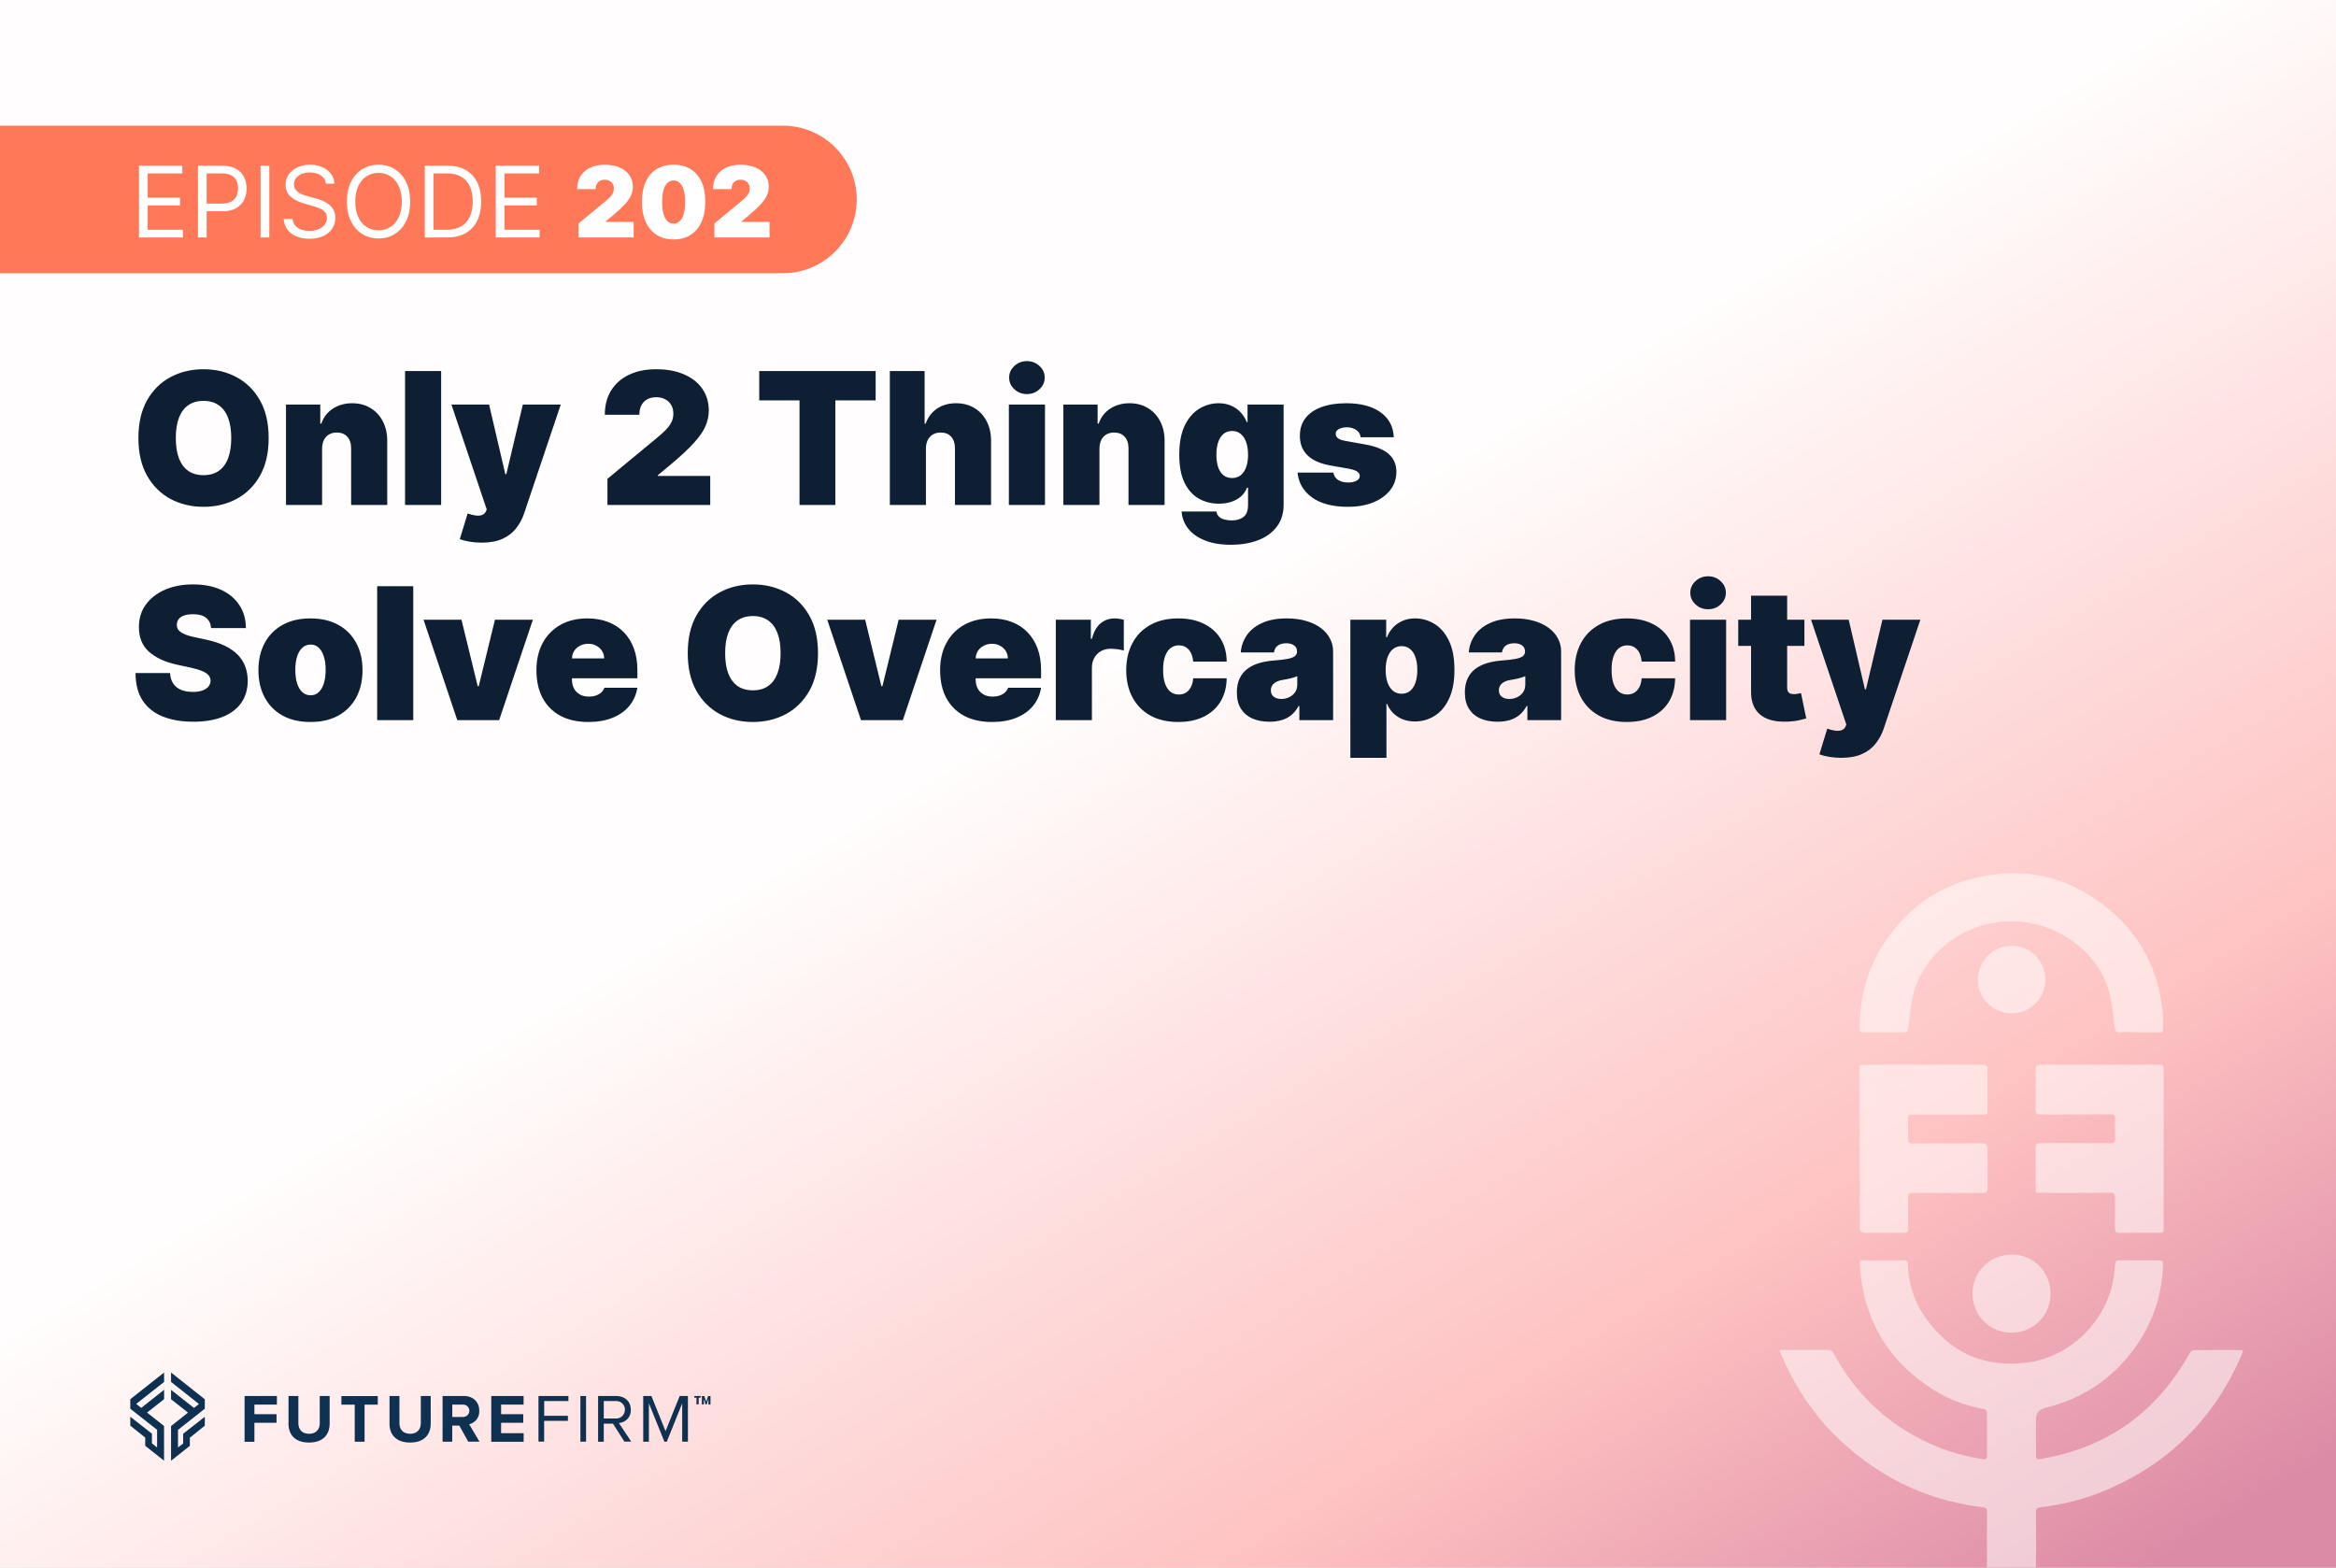<svg width="380" height="255" viewBox="0 0 380 255" fill="none" xmlns="http://www.w3.org/2000/svg">
<rect x="0" y="0" width="380" height="255" fill="#808080" stroke="none"/>
<g clip-path="url(#clip0_43_59)">
<rect width="380" height="255" fill="white"/>
<rect x="-1.318" y="-0.273" width="382.505" height="255.74" fill="url(#paint0_linear_43_59)"/>
<path d="M-0.632 20.447H127.368C133.988 20.447 139.368 25.827 139.368 32.447C139.368 39.067 133.988 44.447 127.368 44.447H-0.632V20.447Z" fill="#FF7959"/>
<path d="M39.785 234.518V227.078H45.045V228.478H41.385V230.038H44.985V231.438H41.385V234.528H39.785V234.508V234.518ZM46.935 231.538V227.078H48.535V231.488C48.535 232.528 49.145 233.228 50.275 233.228C51.405 233.228 52.015 232.518 52.015 231.488V227.078H53.625V231.538C53.625 233.378 52.535 234.648 50.265 234.648C47.995 234.648 46.925 233.378 46.925 231.538M57.705 234.518V228.488H55.535V227.088H61.455V228.488H59.305V234.518H57.705ZM63.365 231.538V227.078H64.975V231.488C64.975 232.528 65.585 233.228 66.715 233.228C67.845 233.228 68.455 232.518 68.455 231.488V227.078H70.065V231.538C70.065 233.378 68.985 234.648 66.715 234.648C64.445 234.648 63.355 233.388 63.355 231.538M76.175 234.518L74.715 231.888H73.565V234.518H71.995V227.078H75.465C77.015 227.078 77.965 228.098 77.965 229.478C78.025 230.518 77.325 231.438 76.325 231.678L77.995 234.508H76.185L76.175 234.518ZM76.345 229.468C76.345 228.918 75.885 228.468 75.335 228.478C75.305 228.478 75.275 228.478 75.245 228.478H73.575V230.488H75.245C75.795 230.538 76.285 230.128 76.345 229.578C76.345 229.538 76.345 229.508 76.345 229.468ZM79.915 234.518V227.078H85.175V228.478H81.515V230.038H85.115V231.438H81.515V233.128H85.185V234.528H79.925V234.508L79.915 234.518ZM87.595 234.518V227.078H92.465V227.898H88.525V230.298H92.385V231.118H88.515V234.498H87.595V234.518ZM94.415 227.078H95.335V234.508H94.415V227.078ZM101.585 234.518L99.715 231.578H98.215V234.518H97.295V227.078H100.275C101.635 227.078 102.615 227.948 102.615 229.318C102.675 230.448 101.805 231.408 100.675 231.468L102.685 234.498H101.605V234.518H101.585ZM101.655 229.318C101.675 228.548 101.065 227.918 100.295 227.898C100.245 227.898 100.205 227.898 100.155 227.898H98.215V230.738H100.155C100.925 230.788 101.595 230.208 101.645 229.428C101.645 229.388 101.645 229.338 101.645 229.298L101.655 229.318ZM110.975 234.518V228.268L108.465 234.518H108.085L105.555 228.268V234.518H104.635V227.078H105.965L108.265 232.798L110.565 227.078H111.905V234.508H110.975V234.518Z" fill="#0E3051"/>
<path d="M23.925 229.768L26.695 227.598V226.068L22.975 229.008L22.155 228.368L26.695 224.788V223.258L21.195 227.598V229.148L25.555 232.578V235.448L24.715 234.788V233.208L21.195 230.448V231.898L23.625 233.848V235.178L26.685 237.598V231.958L23.915 229.768H23.925ZM27.825 223.258V224.788L32.365 228.378L31.555 229.018L27.825 226.078V227.608L30.585 229.778L27.825 231.968V237.608L30.885 235.188V233.858L33.315 231.908V230.458L29.795 233.218V234.798L28.955 235.458V232.588L33.315 229.148V227.608L27.825 223.258Z" fill="#0E3051"/>
<path d="M115.235 227.558L114.955 228.448H114.775L114.495 227.558V228.458H114.175V227.088H114.575L114.875 228.018L115.195 227.088H115.575V228.468H115.245V227.568L115.235 227.558ZM113.985 227.348H113.655V228.438H113.295V227.348H112.945V227.078H113.975V227.348H113.985Z" fill="#0E3051"/>
<g style="mix-blend-mode:overlay" opacity="0.53">
<path d="M364.881 219.666C364.811 219.906 364.761 220.116 364.671 220.316C360.211 230.756 352.751 238.166 342.271 242.526C338.921 243.926 335.411 244.746 331.821 245.196C331.331 245.256 331.191 245.446 331.191 245.906C331.211 248.986 331.211 252.076 331.191 255.166H323.231C323.211 252.096 323.221 249.026 323.231 245.956C323.241 245.426 323.071 245.246 322.541 245.176C315.591 244.336 309.251 241.906 303.571 237.786C297.351 233.276 292.751 227.456 289.771 220.356C289.691 220.156 289.631 219.936 289.511 219.586H290.621C292.821 219.586 295.021 219.606 297.221 219.576C297.771 219.566 298.061 219.746 298.331 220.236C302.161 227.306 307.811 232.366 315.261 235.386C317.621 236.336 320.061 236.956 322.571 237.346C323.031 237.416 323.231 237.296 323.231 236.816C323.221 234.486 323.211 232.166 323.231 229.846C323.241 229.216 322.801 229.226 322.411 229.146C319.621 228.596 316.981 227.616 314.571 226.106C307.821 221.856 303.781 215.826 302.731 207.876C302.631 207.136 302.621 206.386 302.541 205.646C302.481 205.136 302.711 205.006 303.181 205.006C305.341 205.026 307.491 205.026 309.651 205.006C310.151 205.006 310.331 205.166 310.351 205.676C310.461 208.716 311.311 211.546 313.021 214.046C317.041 219.916 322.631 222.556 329.711 221.646C336.451 220.776 342.141 215.446 343.631 208.836C343.861 207.806 343.991 206.746 344.071 205.696C344.121 205.156 344.311 204.996 344.831 205.006C346.951 205.026 349.061 205.026 351.181 205.006C351.741 204.996 351.891 205.196 351.871 205.726C351.701 210.786 350.131 215.366 347.131 219.446C343.501 224.376 338.681 227.546 332.731 229.006C332.711 229.016 332.691 229.016 332.671 229.026C331.684 229.26 331.191 229.89 331.191 230.916V236.636C331.201 237.386 331.251 237.436 331.981 237.316C342.811 235.486 350.841 229.716 356.181 220.136C356.311 219.896 356.661 219.616 356.901 219.616C359.431 219.576 361.961 219.586 364.491 219.596C364.591 219.596 364.691 219.626 364.871 219.666H364.881Z" fill="white"/>
<path d="M347.97 167.906C346.93 167.906 345.9 167.876 344.86 167.916C344.29 167.936 344.07 167.746 344 167.166C343.81 165.476 343.65 163.776 343.28 162.126C342.29 157.666 339.55 154.446 335.71 152.176C327.36 147.236 316.45 150.476 312.18 159.086C311.38 160.706 311.02 162.446 310.78 164.226C310.64 165.256 310.5 166.276 310.4 167.316C310.36 167.746 310.21 167.936 309.75 167.926C307.53 167.906 305.31 167.916 303.09 167.926C302.65 167.926 302.53 167.756 302.53 167.336C302.47 162.236 303.77 157.536 306.59 153.276C309.97 148.166 314.59 144.626 320.49 143.026C329 140.716 336.74 142.466 343.44 148.226C348.36 152.446 351.06 157.906 351.78 164.346C351.89 165.356 351.84 166.376 351.88 167.396C351.9 167.806 351.72 167.946 351.32 167.936C350.2 167.916 349.08 167.936 347.96 167.936L347.97 167.906Z" fill="white"/>
<path d="M351.951 186.866C351.951 191.136 351.951 195.406 351.951 199.686C351.951 200.536 351.951 200.536 351.091 200.536C349.001 200.536 346.901 200.516 344.811 200.546C344.191 200.556 344.031 200.336 344.041 199.756C344.071 198.096 344.031 196.436 344.061 194.776C344.071 194.206 343.881 194.026 343.311 194.026C339.541 194.046 335.761 194.036 331.991 194.036C331.141 194.036 331.141 194.036 331.141 193.166C331.141 191.026 331.161 188.896 331.131 186.756C331.131 186.136 331.301 185.936 331.941 185.936C335.711 185.966 339.491 185.936 343.261 185.956C343.881 185.956 344.101 185.776 344.071 185.146C344.021 184.116 344.031 183.076 344.071 182.036C344.101 181.416 343.861 181.266 343.281 181.266C339.511 181.286 335.731 181.266 331.961 181.286C331.341 181.286 331.131 181.126 331.141 180.486C331.181 178.286 331.171 176.086 331.141 173.896C331.141 173.346 331.321 173.186 331.861 173.186C338.331 173.196 344.801 173.196 351.271 173.186C351.841 173.186 351.971 173.396 351.971 173.916C351.961 178.226 351.971 182.546 351.971 186.856L351.951 186.866Z" fill="white"/>
<path d="M302.501 186.846C302.501 182.576 302.501 178.306 302.501 174.026C302.501 173.206 302.501 173.206 303.331 173.206C309.741 173.206 316.141 173.206 322.551 173.196C323.161 173.196 323.331 173.396 323.321 173.986C323.291 176.146 323.311 178.296 323.311 180.456C323.311 181.296 323.311 181.296 322.491 181.296C318.741 181.296 314.991 181.296 311.231 181.296C310.381 181.296 310.381 181.296 310.381 182.166C310.381 183.186 310.411 184.196 310.381 185.216C310.361 185.826 310.591 185.986 311.181 185.986C314.931 185.966 318.691 185.966 322.441 185.966C323.028 185.966 323.321 186.266 323.321 186.866C323.321 189.006 323.301 191.136 323.331 193.276C323.331 193.876 323.161 194.066 322.561 194.056C318.791 194.036 315.011 194.046 311.241 194.046C310.401 194.046 310.401 194.046 310.401 194.866C310.401 196.526 310.381 198.186 310.411 199.846C310.421 200.406 310.231 200.556 309.691 200.546C307.581 200.516 305.461 200.546 303.351 200.536C302.798 200.536 302.521 200.266 302.521 199.726C302.521 195.436 302.521 191.146 302.521 186.846H302.501Z" fill="white"/>
<path d="M333.571 210.416C333.571 213.966 330.781 216.766 327.231 216.776C323.671 216.776 320.871 213.986 320.871 210.436C320.871 206.846 323.681 204.076 327.341 204.066C330.761 204.066 333.571 206.926 333.571 210.416Z" fill="white"/>
<path d="M332.711 159.296C332.781 162.246 330.371 164.756 327.401 164.826C324.361 164.896 321.801 162.526 321.741 159.576C321.671 156.426 324.021 153.926 327.121 153.846C330.171 153.776 332.641 156.176 332.711 159.286V159.296Z" fill="white"/>
</g>
<path d="M22.609 38.63V26.956H29.655V28.21H24.023V32.154H29.29V33.409H24.023V37.376H29.746V38.63H22.609ZM32.203 38.63V26.956H36.148C37.064 26.956 37.813 27.121 38.394 27.451C38.979 27.778 39.413 28.221 39.694 28.78C39.975 29.338 40.116 29.962 40.116 30.649C40.116 31.337 39.975 31.962 39.694 32.525C39.416 33.087 38.987 33.536 38.406 33.87C37.824 34.201 37.079 34.366 36.171 34.366H33.343V33.112H36.125C36.752 33.112 37.256 33.004 37.636 32.787C38.016 32.571 38.291 32.278 38.462 31.909C38.637 31.537 38.725 31.117 38.725 30.649C38.725 30.182 38.637 29.764 38.462 29.395C38.291 29.027 38.014 28.738 37.63 28.529C37.246 28.316 36.737 28.21 36.102 28.21H33.617V38.63H32.203ZM43.807 26.956V38.63H42.393V26.956H43.807ZM53.026 29.874C52.958 29.297 52.68 28.848 52.194 28.529C51.707 28.21 51.111 28.05 50.404 28.05C49.887 28.05 49.435 28.134 49.047 28.301C48.663 28.468 48.363 28.698 48.146 28.991C47.934 29.283 47.827 29.616 47.827 29.988C47.827 30.3 47.901 30.568 48.05 30.792C48.202 31.012 48.395 31.197 48.631 31.345C48.867 31.489 49.114 31.609 49.372 31.704C49.63 31.795 49.868 31.869 50.085 31.926L51.27 32.246C51.574 32.325 51.913 32.436 52.285 32.576C52.661 32.717 53.02 32.909 53.362 33.152C53.708 33.392 53.993 33.699 54.218 34.076C54.442 34.452 54.554 34.914 54.554 35.461C54.554 36.092 54.389 36.662 54.058 37.171C53.731 37.68 53.252 38.085 52.621 38.385C51.994 38.685 51.232 38.836 50.336 38.836C49.499 38.836 48.775 38.701 48.163 38.431C47.556 38.161 47.077 37.785 46.727 37.302C46.381 36.819 46.185 36.259 46.14 35.62H47.599C47.637 36.061 47.785 36.426 48.044 36.715C48.306 37 48.637 37.213 49.036 37.353C49.439 37.49 49.872 37.559 50.336 37.559C50.875 37.559 51.36 37.471 51.789 37.296C52.219 37.118 52.559 36.871 52.809 36.555C53.06 36.236 53.186 35.864 53.186 35.438C53.186 35.05 53.078 34.735 52.861 34.492C52.644 34.248 52.359 34.051 52.006 33.899C51.652 33.747 51.27 33.614 50.86 33.5L49.423 33.089C48.511 32.827 47.789 32.453 47.257 31.966C46.725 31.48 46.459 30.843 46.459 30.057C46.459 29.403 46.636 28.833 46.989 28.346C47.346 27.856 47.825 27.476 48.426 27.206C49.03 26.933 49.705 26.796 50.45 26.796C51.202 26.796 51.871 26.931 52.456 27.201C53.041 27.467 53.505 27.831 53.847 28.295C54.193 28.759 54.375 29.285 54.394 29.874H53.026ZM66.729 32.793C66.729 34.024 66.507 35.088 66.062 35.985C65.617 36.882 65.007 37.574 64.232 38.06C63.457 38.547 62.571 38.79 61.576 38.79C60.58 38.79 59.694 38.547 58.919 38.06C58.144 37.574 57.534 36.882 57.089 35.985C56.645 35.088 56.422 34.024 56.422 32.793C56.422 31.562 56.645 30.497 57.089 29.601C57.534 28.704 58.144 28.012 58.919 27.526C59.694 27.039 60.58 26.796 61.576 26.796C62.571 26.796 63.457 27.039 64.232 27.526C65.007 28.012 65.617 28.704 66.062 29.601C66.507 30.497 66.729 31.562 66.729 32.793ZM65.361 32.793C65.361 31.782 65.192 30.929 64.853 30.233C64.519 29.538 64.065 29.012 63.491 28.654C62.921 28.297 62.283 28.118 61.576 28.118C60.869 28.118 60.228 28.297 59.655 28.654C59.084 29.012 58.63 29.538 58.292 30.233C57.958 30.929 57.791 31.782 57.791 32.793C57.791 33.804 57.958 34.657 58.292 35.352C58.63 36.048 59.084 36.574 59.655 36.932C60.228 37.289 60.869 37.467 61.576 37.467C62.283 37.467 62.921 37.289 63.491 36.932C64.065 36.574 64.519 36.048 64.853 35.352C65.192 34.657 65.361 33.804 65.361 32.793ZM72.709 38.63H69.106V26.956H72.869C74.001 26.956 74.97 27.189 75.776 27.657C76.582 28.12 77.199 28.787 77.629 29.658C78.058 30.524 78.273 31.562 78.273 32.77C78.273 33.986 78.056 35.033 77.623 35.911C77.19 36.785 76.559 37.458 75.73 37.929C74.902 38.397 73.895 38.63 72.709 38.63ZM70.52 37.376H72.618C73.583 37.376 74.383 37.19 75.018 36.818C75.652 36.445 76.126 35.915 76.437 35.227C76.749 34.539 76.905 33.72 76.905 32.77C76.905 31.828 76.751 31.016 76.443 30.336C76.135 29.652 75.675 29.127 75.063 28.763C74.451 28.394 73.689 28.21 72.777 28.21H70.52V37.376ZM80.644 38.63V26.956H87.69V28.21H82.058V32.154H87.325V33.409H82.058V37.376H87.781V38.63H80.644ZM94.115 38.63V36.35L98.47 32.747C98.759 32.508 99.006 32.284 99.211 32.075C99.42 31.862 99.58 31.643 99.69 31.419C99.804 31.195 99.861 30.946 99.861 30.672C99.861 30.372 99.796 30.116 99.667 29.903C99.542 29.69 99.367 29.526 99.143 29.413C98.919 29.295 98.66 29.236 98.368 29.236C98.075 29.236 97.817 29.295 97.592 29.413C97.372 29.53 97.201 29.703 97.079 29.931C96.958 30.159 96.897 30.437 96.897 30.764H93.887C93.887 29.943 94.071 29.236 94.44 28.643C94.808 28.05 95.329 27.594 96.002 27.275C96.674 26.956 97.463 26.796 98.368 26.796C99.302 26.796 100.112 26.946 100.796 27.246C101.484 27.543 102.014 27.961 102.386 28.5C102.763 29.04 102.951 29.673 102.951 30.399C102.951 30.847 102.858 31.294 102.671 31.738C102.485 32.179 102.151 32.667 101.668 33.203C101.186 33.739 100.5 34.378 99.61 35.119L98.516 36.031V36.099H103.076V38.63H94.115ZM109.578 38.95C108.517 38.946 107.602 38.701 106.83 38.214C106.059 37.728 105.464 37.027 105.046 36.111C104.628 35.195 104.421 34.096 104.424 32.816C104.428 31.531 104.637 30.441 105.051 29.544C105.47 28.647 106.062 27.965 106.83 27.497C107.602 27.03 108.517 26.796 109.578 26.796C110.638 26.796 111.554 27.032 112.325 27.503C113.097 27.97 113.692 28.652 114.11 29.549C114.528 30.446 114.735 31.535 114.731 32.816C114.731 34.104 114.522 35.206 114.104 36.122C113.686 37.038 113.091 37.739 112.32 38.226C111.552 38.708 110.638 38.95 109.578 38.95ZM109.578 36.373C110.125 36.373 110.573 36.088 110.923 35.518C111.277 34.944 111.451 34.043 111.448 32.816C111.448 32.014 111.368 31.358 111.208 30.849C111.049 30.34 110.828 29.963 110.547 29.72C110.266 29.473 109.943 29.35 109.578 29.35C109.031 29.35 108.584 29.627 108.238 30.182C107.892 30.737 107.716 31.615 107.708 32.816C107.704 33.633 107.782 34.306 107.942 34.834C108.101 35.358 108.322 35.746 108.603 35.997C108.888 36.248 109.213 36.373 109.578 36.373ZM116.219 38.63V36.35L120.574 32.747C120.863 32.508 121.11 32.284 121.315 32.075C121.524 31.862 121.684 31.643 121.794 31.419C121.908 31.195 121.965 30.946 121.965 30.672C121.965 30.372 121.901 30.116 121.771 29.903C121.646 29.69 121.471 29.526 121.247 29.413C121.023 29.295 120.764 29.236 120.472 29.236C120.179 29.236 119.921 29.295 119.696 29.413C119.476 29.53 119.305 29.703 119.183 29.931C119.062 30.159 119.001 30.437 119.001 30.764H115.991C115.991 29.943 116.175 29.236 116.544 28.643C116.913 28.05 117.433 27.594 118.106 27.275C118.779 26.956 119.567 26.796 120.472 26.796C121.407 26.796 122.216 26.946 122.9 27.246C123.588 27.543 124.118 27.961 124.491 28.5C124.867 29.04 125.055 29.673 125.055 30.399C125.055 30.847 124.962 31.294 124.776 31.738C124.589 32.179 124.255 32.667 123.772 33.203C123.29 33.739 122.604 34.378 121.714 35.119L120.62 36.031V36.099H125.18V38.63H116.219Z" fill="white"/>
<path d="M43.703 71.251C43.703 73.676 43.231 75.722 42.288 77.388C41.345 79.048 40.072 80.306 38.47 81.164C36.867 82.015 35.08 82.441 33.109 82.441C31.123 82.441 29.329 82.012 27.726 81.154C26.131 80.288 24.861 79.026 23.918 77.367C22.982 75.701 22.514 73.662 22.514 71.251C22.514 68.826 22.982 66.783 23.918 65.124C24.861 63.457 26.131 62.199 27.726 61.348C29.329 60.49 31.123 60.061 33.109 60.061C35.08 60.061 36.867 60.49 38.47 61.348C40.072 62.199 41.345 63.457 42.288 65.124C43.231 66.783 43.703 68.826 43.703 71.251ZM37.619 71.251C37.619 69.946 37.445 68.847 37.097 67.953C36.757 67.053 36.25 66.372 35.576 65.911C34.91 65.443 34.087 65.209 33.109 65.209C32.13 65.209 31.304 65.443 30.63 65.911C29.964 66.372 29.457 67.053 29.109 67.953C28.769 68.847 28.599 69.946 28.599 71.251C28.599 72.555 28.769 73.658 29.109 74.559C29.457 75.452 29.964 76.133 30.63 76.601C31.304 77.062 32.13 77.293 33.109 77.293C34.087 77.293 34.91 77.062 35.576 76.601C36.25 76.133 36.757 75.452 37.097 74.559C37.445 73.658 37.619 72.555 37.619 71.251ZM52.396 72.953V82.143H46.524V65.805H52.098V68.911H52.268C52.623 67.875 53.247 67.063 54.14 66.475C55.041 65.886 56.09 65.592 57.289 65.592C58.445 65.592 59.448 65.858 60.299 66.39C61.157 66.914 61.82 67.638 62.288 68.56C62.763 69.481 62.997 70.534 62.99 71.719V82.143H57.119V72.953C57.126 72.144 56.92 71.51 56.502 71.049C56.09 70.588 55.516 70.357 54.779 70.357C54.296 70.357 53.874 70.464 53.513 70.676C53.158 70.882 52.885 71.18 52.694 71.57C52.502 71.953 52.403 72.414 52.396 72.953ZM71.76 60.359V82.143H65.889V60.359H71.76ZM78.326 88.27C77.652 88.27 77.011 88.216 76.401 88.11C75.791 88.011 75.255 87.873 74.795 87.695L76.071 83.526C76.553 83.696 76.993 83.806 77.39 83.855C77.794 83.905 78.138 83.877 78.422 83.77C78.713 83.664 78.922 83.462 79.049 83.164L79.177 82.866L73.433 65.805H79.56L82.198 77.122H82.368L85.049 65.805H91.218L85.261 83.504C84.963 84.405 84.531 85.213 83.963 85.93C83.403 86.653 82.666 87.224 81.751 87.642C80.836 88.061 79.695 88.27 78.326 88.27ZM98.813 82.143V77.888L106.939 71.166C107.478 70.719 107.939 70.3 108.322 69.91C108.712 69.513 109.01 69.106 109.215 68.687C109.428 68.269 109.535 67.804 109.535 67.294C109.535 66.734 109.414 66.255 109.173 65.858C108.939 65.461 108.613 65.156 108.194 64.943C107.776 64.723 107.294 64.613 106.748 64.613C106.202 64.613 105.72 64.723 105.301 64.943C104.89 65.163 104.571 65.486 104.344 65.911C104.117 66.337 104.003 66.854 104.003 67.464H98.387C98.387 65.932 98.731 64.613 99.419 63.507C100.107 62.401 101.078 61.55 102.333 60.954C103.589 60.359 105.06 60.061 106.748 60.061C108.492 60.061 110.003 60.341 111.279 60.901C112.563 61.454 113.552 62.234 114.247 63.241C114.949 64.248 115.3 65.429 115.3 66.783C115.3 67.62 115.126 68.453 114.779 69.283C114.431 70.106 113.807 71.017 112.906 72.017C112.006 73.016 110.726 74.208 109.067 75.591L107.024 77.293V77.42H115.534V82.143H98.813ZM123.506 65.124V60.359H142.44V65.124H135.887V82.143H130.058V65.124H123.506ZM150.622 72.953V82.143H144.751V60.359H150.409V68.911H150.58C150.948 67.868 151.562 67.056 152.42 66.475C153.278 65.886 154.31 65.592 155.515 65.592C156.671 65.592 157.674 65.854 158.525 66.379C159.383 66.904 160.046 67.627 160.515 68.549C160.99 69.471 161.224 70.527 161.217 71.719V82.143H155.345V72.953C155.352 72.144 155.15 71.51 154.739 71.049C154.334 70.588 153.757 70.357 153.005 70.357C152.53 70.357 152.111 70.464 151.75 70.676C151.395 70.882 151.119 71.18 150.92 71.57C150.729 71.953 150.629 72.414 150.622 72.953ZM164.115 82.143V65.805H169.987V82.143H164.115ZM167.051 64.103C166.257 64.103 165.576 63.84 165.009 63.316C164.441 62.791 164.158 62.16 164.158 61.422C164.158 60.685 164.441 60.054 165.009 59.529C165.576 59.004 166.257 58.742 167.051 58.742C167.852 58.742 168.533 59.004 169.093 59.529C169.66 60.054 169.944 60.685 169.944 61.422C169.944 62.16 169.66 62.791 169.093 63.316C168.533 63.84 167.852 64.103 167.051 64.103ZM178.85 72.953V82.143H172.978V65.805H178.552V68.911H178.722C179.077 67.875 179.701 67.063 180.594 66.475C181.495 65.886 182.544 65.592 183.743 65.592C184.899 65.592 185.902 65.858 186.753 66.39C187.611 66.914 188.274 67.638 188.742 68.56C189.217 69.481 189.451 70.534 189.444 71.719V82.143H183.573V72.953C183.58 72.144 183.374 71.51 182.956 71.049C182.544 70.588 181.97 70.357 181.232 70.357C180.75 70.357 180.328 70.464 179.967 70.676C179.612 70.882 179.339 71.18 179.148 71.57C178.956 71.953 178.857 72.414 178.85 72.953ZM200.214 88.61C198.576 88.61 197.172 88.376 196.002 87.908C194.839 87.447 193.935 86.809 193.289 85.993C192.651 85.185 192.293 84.256 192.215 83.207H197.874C197.931 83.554 198.072 83.834 198.299 84.047C198.526 84.26 198.817 84.412 199.172 84.504C199.533 84.603 199.937 84.653 200.384 84.653C201.143 84.653 201.771 84.469 202.267 84.1C202.77 83.731 203.022 83.065 203.022 82.1V79.335H202.852C202.639 79.888 202.313 80.359 201.873 80.749C201.434 81.132 200.905 81.427 200.288 81.632C199.672 81.831 198.994 81.93 198.257 81.93C197.094 81.93 196.023 81.661 195.044 81.122C194.073 80.583 193.293 79.728 192.704 78.558C192.123 77.388 191.832 75.86 191.832 73.974C191.832 72.002 192.137 70.4 192.747 69.166C193.364 67.932 194.158 67.028 195.13 66.454C196.108 65.879 197.136 65.592 198.214 65.592C199.023 65.592 199.732 65.734 200.342 66.017C200.951 66.294 201.462 66.666 201.873 67.134C202.285 67.595 202.597 68.102 202.809 68.655H202.937V65.805H208.809V82.1C208.809 83.483 208.45 84.657 207.734 85.621C207.025 86.593 206.025 87.334 204.735 87.844C203.444 88.355 201.937 88.61 200.214 88.61ZM200.427 77.76C200.966 77.76 201.427 77.612 201.81 77.314C202.2 77.009 202.497 76.576 202.703 76.016C202.916 75.449 203.022 74.768 203.022 73.974C203.022 73.165 202.916 72.474 202.703 71.9C202.497 71.318 202.2 70.875 201.81 70.57C201.427 70.258 200.966 70.102 200.427 70.102C199.888 70.102 199.427 70.258 199.044 70.57C198.668 70.875 198.377 71.318 198.172 71.9C197.973 72.474 197.874 73.165 197.874 73.974C197.874 74.782 197.973 75.47 198.172 76.037C198.377 76.597 198.668 77.026 199.044 77.324C199.427 77.615 199.888 77.76 200.427 77.76ZM226.729 71.123H221.326C221.297 70.79 221.18 70.503 220.975 70.261C220.769 70.02 220.503 69.836 220.177 69.708C219.858 69.574 219.503 69.506 219.113 69.506C218.61 69.506 218.177 69.599 217.815 69.783C217.454 69.967 217.276 70.23 217.284 70.57C217.276 70.811 217.379 71.034 217.592 71.24C217.812 71.446 218.234 71.605 218.858 71.719L222.176 72.314C223.85 72.619 225.095 73.133 225.91 73.857C226.733 74.573 227.147 75.534 227.155 76.739C227.147 77.902 226.8 78.913 226.112 79.771C225.431 80.622 224.499 81.281 223.315 81.749C222.137 82.21 220.794 82.441 219.283 82.441C216.787 82.441 214.834 81.93 213.422 80.909C212.018 79.888 211.235 78.54 211.072 76.867H216.901C216.979 77.385 217.234 77.785 217.666 78.069C218.106 78.346 218.659 78.484 219.326 78.484C219.865 78.484 220.308 78.392 220.655 78.207C221.01 78.023 221.191 77.76 221.198 77.42C221.191 77.108 221.035 76.86 220.73 76.675C220.432 76.491 219.964 76.342 219.326 76.229L216.433 75.718C214.766 75.427 213.518 74.874 212.688 74.059C211.859 73.243 211.447 72.194 211.455 70.91C211.447 69.776 211.745 68.815 212.348 68.028C212.958 67.234 213.827 66.631 214.954 66.219C216.089 65.801 217.432 65.592 218.985 65.592C221.347 65.592 223.208 66.081 224.57 67.06C225.938 68.038 226.658 69.393 226.729 71.123ZM34.343 102.166C34.286 101.457 34.02 100.904 33.545 100.507C33.077 100.11 32.364 99.911 31.407 99.911C30.797 99.911 30.297 99.986 29.907 100.135C29.524 100.276 29.24 100.471 29.056 100.72C28.872 100.968 28.776 101.251 28.769 101.57C28.755 101.833 28.801 102.07 28.907 102.283C29.02 102.489 29.198 102.677 29.439 102.847C29.68 103.01 29.988 103.159 30.364 103.294C30.74 103.428 31.187 103.549 31.704 103.655L33.492 104.038C34.697 104.294 35.729 104.63 36.587 105.049C37.445 105.467 38.147 105.96 38.693 106.527C39.239 107.087 39.64 107.719 39.895 108.421C40.157 109.123 40.292 109.889 40.299 110.718C40.292 112.151 39.934 113.363 39.225 114.356C38.516 115.349 37.502 116.104 36.183 116.622C34.871 117.139 33.293 117.398 31.449 117.398C29.556 117.398 27.904 117.118 26.492 116.558C25.088 115.998 23.996 115.136 23.216 113.973C22.443 112.803 22.053 111.307 22.046 109.484H27.663C27.698 110.151 27.865 110.711 28.163 111.165C28.46 111.619 28.879 111.963 29.418 112.197C29.964 112.431 30.613 112.548 31.364 112.548C31.995 112.548 32.524 112.47 32.949 112.314C33.374 112.158 33.697 111.941 33.917 111.665C34.137 111.388 34.25 111.073 34.257 110.718C34.25 110.385 34.14 110.094 33.928 109.846C33.722 109.591 33.382 109.364 32.907 109.165C32.431 108.96 31.79 108.768 30.981 108.591L28.811 108.123C26.883 107.704 25.361 107.006 24.248 106.027C23.142 105.042 22.592 103.698 22.599 101.996C22.592 100.613 22.961 99.404 23.706 98.369C24.457 97.326 25.496 96.514 26.822 95.933C28.155 95.352 29.683 95.061 31.407 95.061C33.165 95.061 34.686 95.355 35.97 95.944C37.254 96.532 38.243 97.362 38.938 98.433C39.64 99.496 39.994 100.741 40.001 102.166H34.343ZM50.505 117.441C48.732 117.441 47.215 117.09 45.953 116.388C44.69 115.679 43.722 114.693 43.049 113.431C42.375 112.161 42.038 110.69 42.038 109.016C42.038 107.343 42.375 105.875 43.049 104.613C43.722 103.343 44.69 102.358 45.953 101.656C47.215 100.946 48.732 100.592 50.505 100.592C52.278 100.592 53.796 100.946 55.058 101.656C56.32 102.358 57.288 103.343 57.962 104.613C58.635 105.875 58.972 107.343 58.972 109.016C58.972 110.69 58.635 112.161 57.962 113.431C57.288 114.693 56.32 115.679 55.058 116.388C53.796 117.09 52.278 117.441 50.505 117.441ZM50.548 113.101C51.044 113.101 51.473 112.934 51.835 112.601C52.197 112.268 52.477 111.793 52.675 111.176C52.874 110.559 52.973 109.825 52.973 108.974C52.973 108.116 52.874 107.382 52.675 106.772C52.477 106.155 52.197 105.68 51.835 105.347C51.473 105.013 51.044 104.847 50.548 104.847C50.023 104.847 49.573 105.013 49.197 105.347C48.821 105.68 48.534 106.155 48.335 106.772C48.137 107.382 48.038 108.116 48.038 108.974C48.038 109.825 48.137 110.559 48.335 111.176C48.534 111.793 48.821 112.268 49.197 112.601C49.573 112.934 50.023 113.101 50.548 113.101ZM67.226 95.359V117.143H61.355V95.359H67.226ZM86.684 100.805L81.195 117.143H74.388L68.899 100.805H75.069L77.706 111.612H77.877L80.514 100.805H86.684ZM95.685 117.441C93.941 117.441 92.438 117.107 91.175 116.441C89.92 115.767 88.952 114.803 88.272 113.548C87.598 112.285 87.261 110.775 87.261 109.016C87.261 107.329 87.601 105.854 88.282 104.591C88.963 103.329 89.924 102.347 91.165 101.645C92.406 100.943 93.87 100.592 95.558 100.592C96.792 100.592 97.909 100.783 98.908 101.166C99.908 101.549 100.763 102.106 101.472 102.836C102.181 103.56 102.727 104.439 103.11 105.474C103.493 106.51 103.684 107.676 103.684 108.974V110.335H89.091V107.102H98.281C98.274 106.634 98.153 106.222 97.919 105.868C97.692 105.506 97.384 105.226 96.994 105.027C96.611 104.822 96.175 104.719 95.685 104.719C95.21 104.719 94.774 104.822 94.377 105.027C93.98 105.226 93.661 105.503 93.42 105.857C93.186 106.212 93.062 106.627 93.047 107.102V110.591C93.047 111.115 93.157 111.583 93.377 111.995C93.597 112.406 93.913 112.729 94.324 112.963C94.735 113.197 95.231 113.314 95.813 113.314C96.217 113.314 96.586 113.257 96.919 113.143C97.26 113.03 97.55 112.867 97.791 112.654C98.033 112.434 98.21 112.172 98.323 111.867H103.684C103.5 113.002 103.064 113.987 102.376 114.824C101.688 115.654 100.777 116.299 99.642 116.76C98.515 117.214 97.196 117.441 95.685 117.441ZM133.066 106.251C133.066 108.676 132.594 110.722 131.651 112.388C130.708 114.048 129.435 115.306 127.833 116.164C126.23 117.015 124.443 117.441 122.472 117.441C120.486 117.441 118.692 117.012 117.089 116.154C115.494 115.289 114.225 114.026 113.281 112.367C112.345 110.7 111.877 108.662 111.877 106.251C111.877 103.826 112.345 101.783 113.281 100.124C114.225 98.457 115.494 97.199 117.089 96.348C118.692 95.49 120.486 95.061 122.472 95.061C124.443 95.061 126.23 95.49 127.833 96.348C129.435 97.199 130.708 98.457 131.651 100.124C132.594 101.783 133.066 103.826 133.066 106.251ZM126.982 106.251C126.982 104.946 126.808 103.847 126.461 102.953C126.12 102.053 125.613 101.372 124.939 100.911C124.273 100.443 123.45 100.209 122.472 100.209C121.493 100.209 120.667 100.443 119.993 100.911C119.327 101.372 118.82 102.053 118.472 102.953C118.132 103.847 117.962 104.946 117.962 106.251C117.962 107.556 118.132 108.658 118.472 109.559C118.82 110.452 119.327 111.133 119.993 111.601C120.667 112.062 121.493 112.292 122.472 112.292C123.45 112.292 124.273 112.062 124.939 111.601C125.613 111.133 126.12 110.452 126.461 109.559C126.808 108.658 126.982 107.556 126.982 106.251ZM152.353 100.805L146.865 117.143H140.057L134.568 100.805H140.738L143.376 111.612H143.546L146.184 100.805H152.353ZM161.355 117.441C159.61 117.441 158.107 117.107 156.845 116.441C155.59 115.767 154.622 114.803 153.941 113.548C153.267 112.285 152.93 110.775 152.93 109.016C152.93 107.329 153.271 105.854 153.952 104.591C154.632 103.329 155.593 102.347 156.834 101.645C158.075 100.943 159.539 100.592 161.227 100.592C162.461 100.592 163.578 100.783 164.578 101.166C165.578 101.549 166.432 102.106 167.141 102.836C167.85 103.56 168.396 104.439 168.779 105.474C169.162 106.51 169.354 107.676 169.354 108.974V110.335H154.76V107.102H163.95C163.943 106.634 163.823 106.222 163.589 105.868C163.362 105.506 163.053 105.226 162.663 105.027C162.28 104.822 161.844 104.719 161.355 104.719C160.88 104.719 160.444 104.822 160.046 105.027C159.649 105.226 159.33 105.503 159.089 105.857C158.855 106.212 158.731 106.627 158.717 107.102V110.591C158.717 111.115 158.827 111.583 159.047 111.995C159.266 112.406 159.582 112.729 159.993 112.963C160.405 113.197 160.901 113.314 161.482 113.314C161.887 113.314 162.255 113.257 162.589 113.143C162.929 113.03 163.22 112.867 163.461 112.654C163.702 112.434 163.879 112.172 163.993 111.867H169.354C169.169 113.002 168.733 113.987 168.045 114.824C167.358 115.654 166.446 116.299 165.312 116.76C164.184 117.214 162.865 117.441 161.355 117.441ZM171.75 117.143V100.805H177.451V103.911H177.621C177.919 102.762 178.391 101.922 179.036 101.39C179.688 100.858 180.451 100.592 181.323 100.592C181.578 100.592 181.83 100.613 182.078 100.656C182.333 100.691 182.578 100.744 182.812 100.815V105.825C182.521 105.726 182.163 105.652 181.738 105.602C181.312 105.552 180.947 105.527 180.642 105.527C180.068 105.527 179.55 105.659 179.089 105.921C178.635 106.176 178.277 106.538 178.015 107.006C177.752 107.467 177.621 108.009 177.621 108.633V117.143H171.75ZM191.673 117.441C189.9 117.441 188.382 117.09 187.12 116.388C185.858 115.679 184.89 114.693 184.216 113.431C183.542 112.161 183.206 110.69 183.206 109.016C183.206 107.343 183.542 105.875 184.216 104.613C184.89 103.343 185.858 102.358 187.12 101.656C188.382 100.946 189.9 100.592 191.673 100.592C193.275 100.592 194.662 100.883 195.832 101.464C197.009 102.039 197.92 102.854 198.565 103.911C199.211 104.96 199.537 106.194 199.544 107.612H194.098C194.02 106.754 193.772 106.102 193.353 105.655C192.942 105.201 192.41 104.974 191.758 104.974C191.247 104.974 190.8 105.123 190.417 105.421C190.035 105.712 189.737 106.155 189.524 106.751C189.311 107.339 189.205 108.08 189.205 108.974C189.205 109.867 189.311 110.612 189.524 111.208C189.737 111.796 190.035 112.239 190.417 112.537C190.8 112.828 191.247 112.973 191.758 112.973C192.19 112.973 192.573 112.874 192.906 112.675C193.24 112.47 193.509 112.172 193.715 111.782C193.928 111.385 194.055 110.903 194.098 110.335H199.544C199.523 111.775 199.193 113.03 198.555 114.101C197.916 115.164 197.012 115.987 195.842 116.568C194.679 117.15 193.289 117.441 191.673 117.441ZM206.519 117.398C205.477 117.398 204.555 117.228 203.753 116.888C202.959 116.54 202.335 116.015 201.881 115.313C201.427 114.611 201.201 113.718 201.201 112.633C201.201 111.739 201.353 110.977 201.658 110.346C201.963 109.708 202.388 109.186 202.934 108.782C203.48 108.378 204.115 108.07 204.838 107.857C205.569 107.644 206.356 107.506 207.2 107.442C208.115 107.371 208.848 107.286 209.402 107.187C209.962 107.08 210.366 106.935 210.614 106.751C210.862 106.559 210.987 106.307 210.987 105.995V105.953C210.987 105.527 210.823 105.201 210.497 104.974C210.171 104.747 209.753 104.634 209.242 104.634C208.682 104.634 208.224 104.758 207.87 105.006C207.522 105.247 207.313 105.62 207.242 106.123H201.839C201.91 105.13 202.225 104.216 202.785 103.379C203.353 102.535 204.179 101.861 205.264 101.358C206.349 100.847 207.703 100.592 209.327 100.592C210.497 100.592 211.547 100.73 212.476 101.007C213.405 101.276 214.195 101.656 214.848 102.145C215.5 102.627 215.996 103.194 216.337 103.847C216.684 104.492 216.858 105.194 216.858 105.953V117.143H211.369V114.845H211.242C210.916 115.455 210.518 115.948 210.05 116.324C209.59 116.7 209.061 116.973 208.466 117.143C207.877 117.313 207.228 117.398 206.519 117.398ZM208.434 113.697C208.88 113.697 209.299 113.604 209.689 113.42C210.086 113.236 210.409 112.97 210.657 112.622C210.905 112.275 211.029 111.853 211.029 111.356V109.995C210.873 110.059 210.706 110.119 210.529 110.176C210.359 110.232 210.175 110.286 209.976 110.335C209.785 110.385 209.579 110.431 209.359 110.474C209.146 110.516 208.923 110.555 208.689 110.591C208.235 110.661 207.863 110.778 207.572 110.942C207.288 111.098 207.076 111.293 206.934 111.527C206.799 111.754 206.732 112.009 206.732 112.292C206.732 112.746 206.891 113.094 207.21 113.335C207.53 113.576 207.937 113.697 208.434 113.697ZM219.664 123.27V100.805H225.493V103.655H225.62C225.833 103.102 226.145 102.595 226.556 102.134C226.968 101.666 227.478 101.294 228.088 101.017C228.698 100.734 229.407 100.592 230.215 100.592C231.293 100.592 232.318 100.879 233.289 101.453C234.268 102.028 235.062 102.932 235.672 104.166C236.289 105.4 236.597 107.002 236.597 108.974C236.597 110.86 236.303 112.424 235.715 113.665C235.133 114.906 234.353 115.831 233.374 116.441C232.403 117.051 231.336 117.356 230.173 117.356C229.407 117.356 228.723 117.232 228.12 116.983C227.524 116.728 227.014 116.384 226.588 115.952C226.17 115.512 225.847 115.016 225.62 114.462H225.535V123.27H219.664ZM225.407 108.974C225.407 109.768 225.51 110.456 225.716 111.037C225.929 111.612 226.226 112.058 226.609 112.378C226.999 112.69 227.464 112.846 228.003 112.846C228.542 112.846 228.999 112.693 229.375 112.388C229.758 112.076 230.049 111.633 230.247 111.059C230.453 110.477 230.556 109.782 230.556 108.974C230.556 108.165 230.453 107.474 230.247 106.9C230.049 106.318 229.758 105.875 229.375 105.57C228.999 105.258 228.542 105.102 228.003 105.102C227.464 105.102 226.999 105.258 226.609 105.57C226.226 105.875 225.929 106.318 225.716 106.9C225.51 107.474 225.407 108.165 225.407 108.974ZM243.61 117.398C242.567 117.398 241.646 117.228 240.844 116.888C240.05 116.54 239.426 116.015 238.972 115.313C238.518 114.611 238.291 113.718 238.291 112.633C238.291 111.739 238.444 110.977 238.749 110.346C239.054 109.708 239.479 109.186 240.025 108.782C240.571 108.378 241.206 108.07 241.929 107.857C242.66 107.644 243.447 107.506 244.291 107.442C245.205 107.371 245.939 107.286 246.492 107.187C247.053 107.08 247.457 106.935 247.705 106.751C247.953 106.559 248.077 106.307 248.077 105.995V105.953C248.077 105.527 247.914 105.201 247.588 104.974C247.262 104.747 246.843 104.634 246.333 104.634C245.773 104.634 245.315 104.758 244.961 105.006C244.613 105.247 244.404 105.62 244.333 106.123H238.93C239 105.13 239.316 104.216 239.876 103.379C240.444 102.535 241.27 101.861 242.355 101.358C243.44 100.847 244.794 100.592 246.418 100.592C247.588 100.592 248.638 100.73 249.566 101.007C250.495 101.276 251.286 101.656 251.938 102.145C252.591 102.627 253.087 103.194 253.428 103.847C253.775 104.492 253.949 105.194 253.949 105.953V117.143H248.46V114.845H248.333C248.006 115.455 247.609 115.948 247.141 116.324C246.68 116.7 246.152 116.973 245.556 117.143C244.968 117.313 244.319 117.398 243.61 117.398ZM245.524 113.697C245.971 113.697 246.39 113.604 246.78 113.42C247.177 113.236 247.499 112.97 247.748 112.622C247.996 112.275 248.12 111.853 248.12 111.356V109.995C247.964 110.059 247.797 110.119 247.62 110.176C247.45 110.232 247.265 110.286 247.067 110.335C246.875 110.385 246.67 110.431 246.45 110.474C246.237 110.516 246.014 110.555 245.78 110.591C245.326 110.661 244.954 110.778 244.663 110.942C244.379 111.098 244.166 111.293 244.025 111.527C243.89 111.754 243.823 112.009 243.823 112.292C243.823 112.746 243.982 113.094 244.301 113.335C244.62 113.576 245.028 113.697 245.524 113.697ZM264.626 117.441C262.853 117.441 261.335 117.09 260.073 116.388C258.811 115.679 257.843 114.693 257.169 113.431C256.495 112.161 256.159 110.69 256.159 109.016C256.159 107.343 256.495 105.875 257.169 104.613C257.843 103.343 258.811 102.358 260.073 101.656C261.335 100.946 262.853 100.592 264.626 100.592C266.228 100.592 267.615 100.883 268.785 101.464C269.962 102.039 270.873 102.854 271.518 103.911C272.164 104.96 272.49 106.194 272.497 107.612H267.051C266.973 106.754 266.725 106.102 266.306 105.655C265.895 105.201 265.363 104.974 264.711 104.974C264.2 104.974 263.753 105.123 263.37 105.421C262.988 105.712 262.69 106.155 262.477 106.751C262.264 107.339 262.158 108.08 262.158 108.974C262.158 109.867 262.264 110.612 262.477 111.208C262.69 111.796 262.988 112.239 263.37 112.537C263.753 112.828 264.2 112.973 264.711 112.973C265.143 112.973 265.526 112.874 265.859 112.675C266.193 112.47 266.462 112.172 266.668 111.782C266.881 111.385 267.008 110.903 267.051 110.335H272.497C272.476 111.775 272.146 113.03 271.508 114.101C270.869 115.164 269.965 115.987 268.795 116.568C267.632 117.15 266.242 117.441 264.626 117.441ZM274.919 117.143V100.805H280.791V117.143H274.919ZM277.855 99.103C277.061 99.103 276.38 98.84 275.813 98.316C275.246 97.791 274.962 97.16 274.962 96.422C274.962 95.685 275.246 95.054 275.813 94.529C276.38 94.004 277.061 93.742 277.855 93.742C278.657 93.742 279.337 94.004 279.898 94.529C280.465 95.054 280.748 95.685 280.748 96.422C280.748 97.16 280.465 97.791 279.898 98.316C279.337 98.84 278.657 99.103 277.855 99.103ZM293.526 100.805V105.059H282.762V100.805H293.526ZM284.846 96.89H290.718V111.888C290.718 112.115 290.757 112.307 290.835 112.463C290.913 112.612 291.033 112.725 291.197 112.803C291.36 112.874 291.569 112.909 291.824 112.909C292.001 112.909 292.207 112.888 292.441 112.846C292.682 112.803 292.859 112.768 292.973 112.739L293.824 116.866C293.561 116.944 293.186 117.04 292.696 117.154C292.214 117.267 291.64 117.341 290.973 117.377C289.626 117.448 288.495 117.31 287.58 116.962C286.665 116.607 285.977 116.051 285.516 115.292C285.056 114.533 284.832 113.583 284.846 112.441V96.89ZM299.496 123.27C298.822 123.27 298.181 123.217 297.571 123.11C296.961 123.011 296.425 122.873 295.965 122.695L297.241 118.526C297.723 118.696 298.163 118.806 298.56 118.855C298.964 118.905 299.308 118.877 299.592 118.77C299.882 118.664 300.092 118.462 300.219 118.164L300.347 117.866L294.603 100.805H300.73L303.368 112.122H303.538L306.218 100.805H312.388L306.431 118.504C306.133 119.405 305.701 120.213 305.134 120.93C304.573 121.653 303.836 122.224 302.921 122.642C302.006 123.061 300.865 123.27 299.496 123.27Z" fill="#0E1F33"/>
</g>
<defs>
<linearGradient id="paint0_linear_43_59" x1="242.63" y1="70.7" x2="353.148" y2="253.064" gradientUnits="userSpaceOnUse">
<stop stop-color="#FFFDFD"/>
<stop offset="0.637" stop-color="#FEC2C2"/>
<stop offset="0.802" stop-color="#EFA9B5"/>
<stop offset="1" stop-color="#DC8BA6"/>
</linearGradient>
<clipPath id="clip0_43_59">
<rect width="380" height="255" fill="white"/>
</clipPath>
</defs>
</svg>
